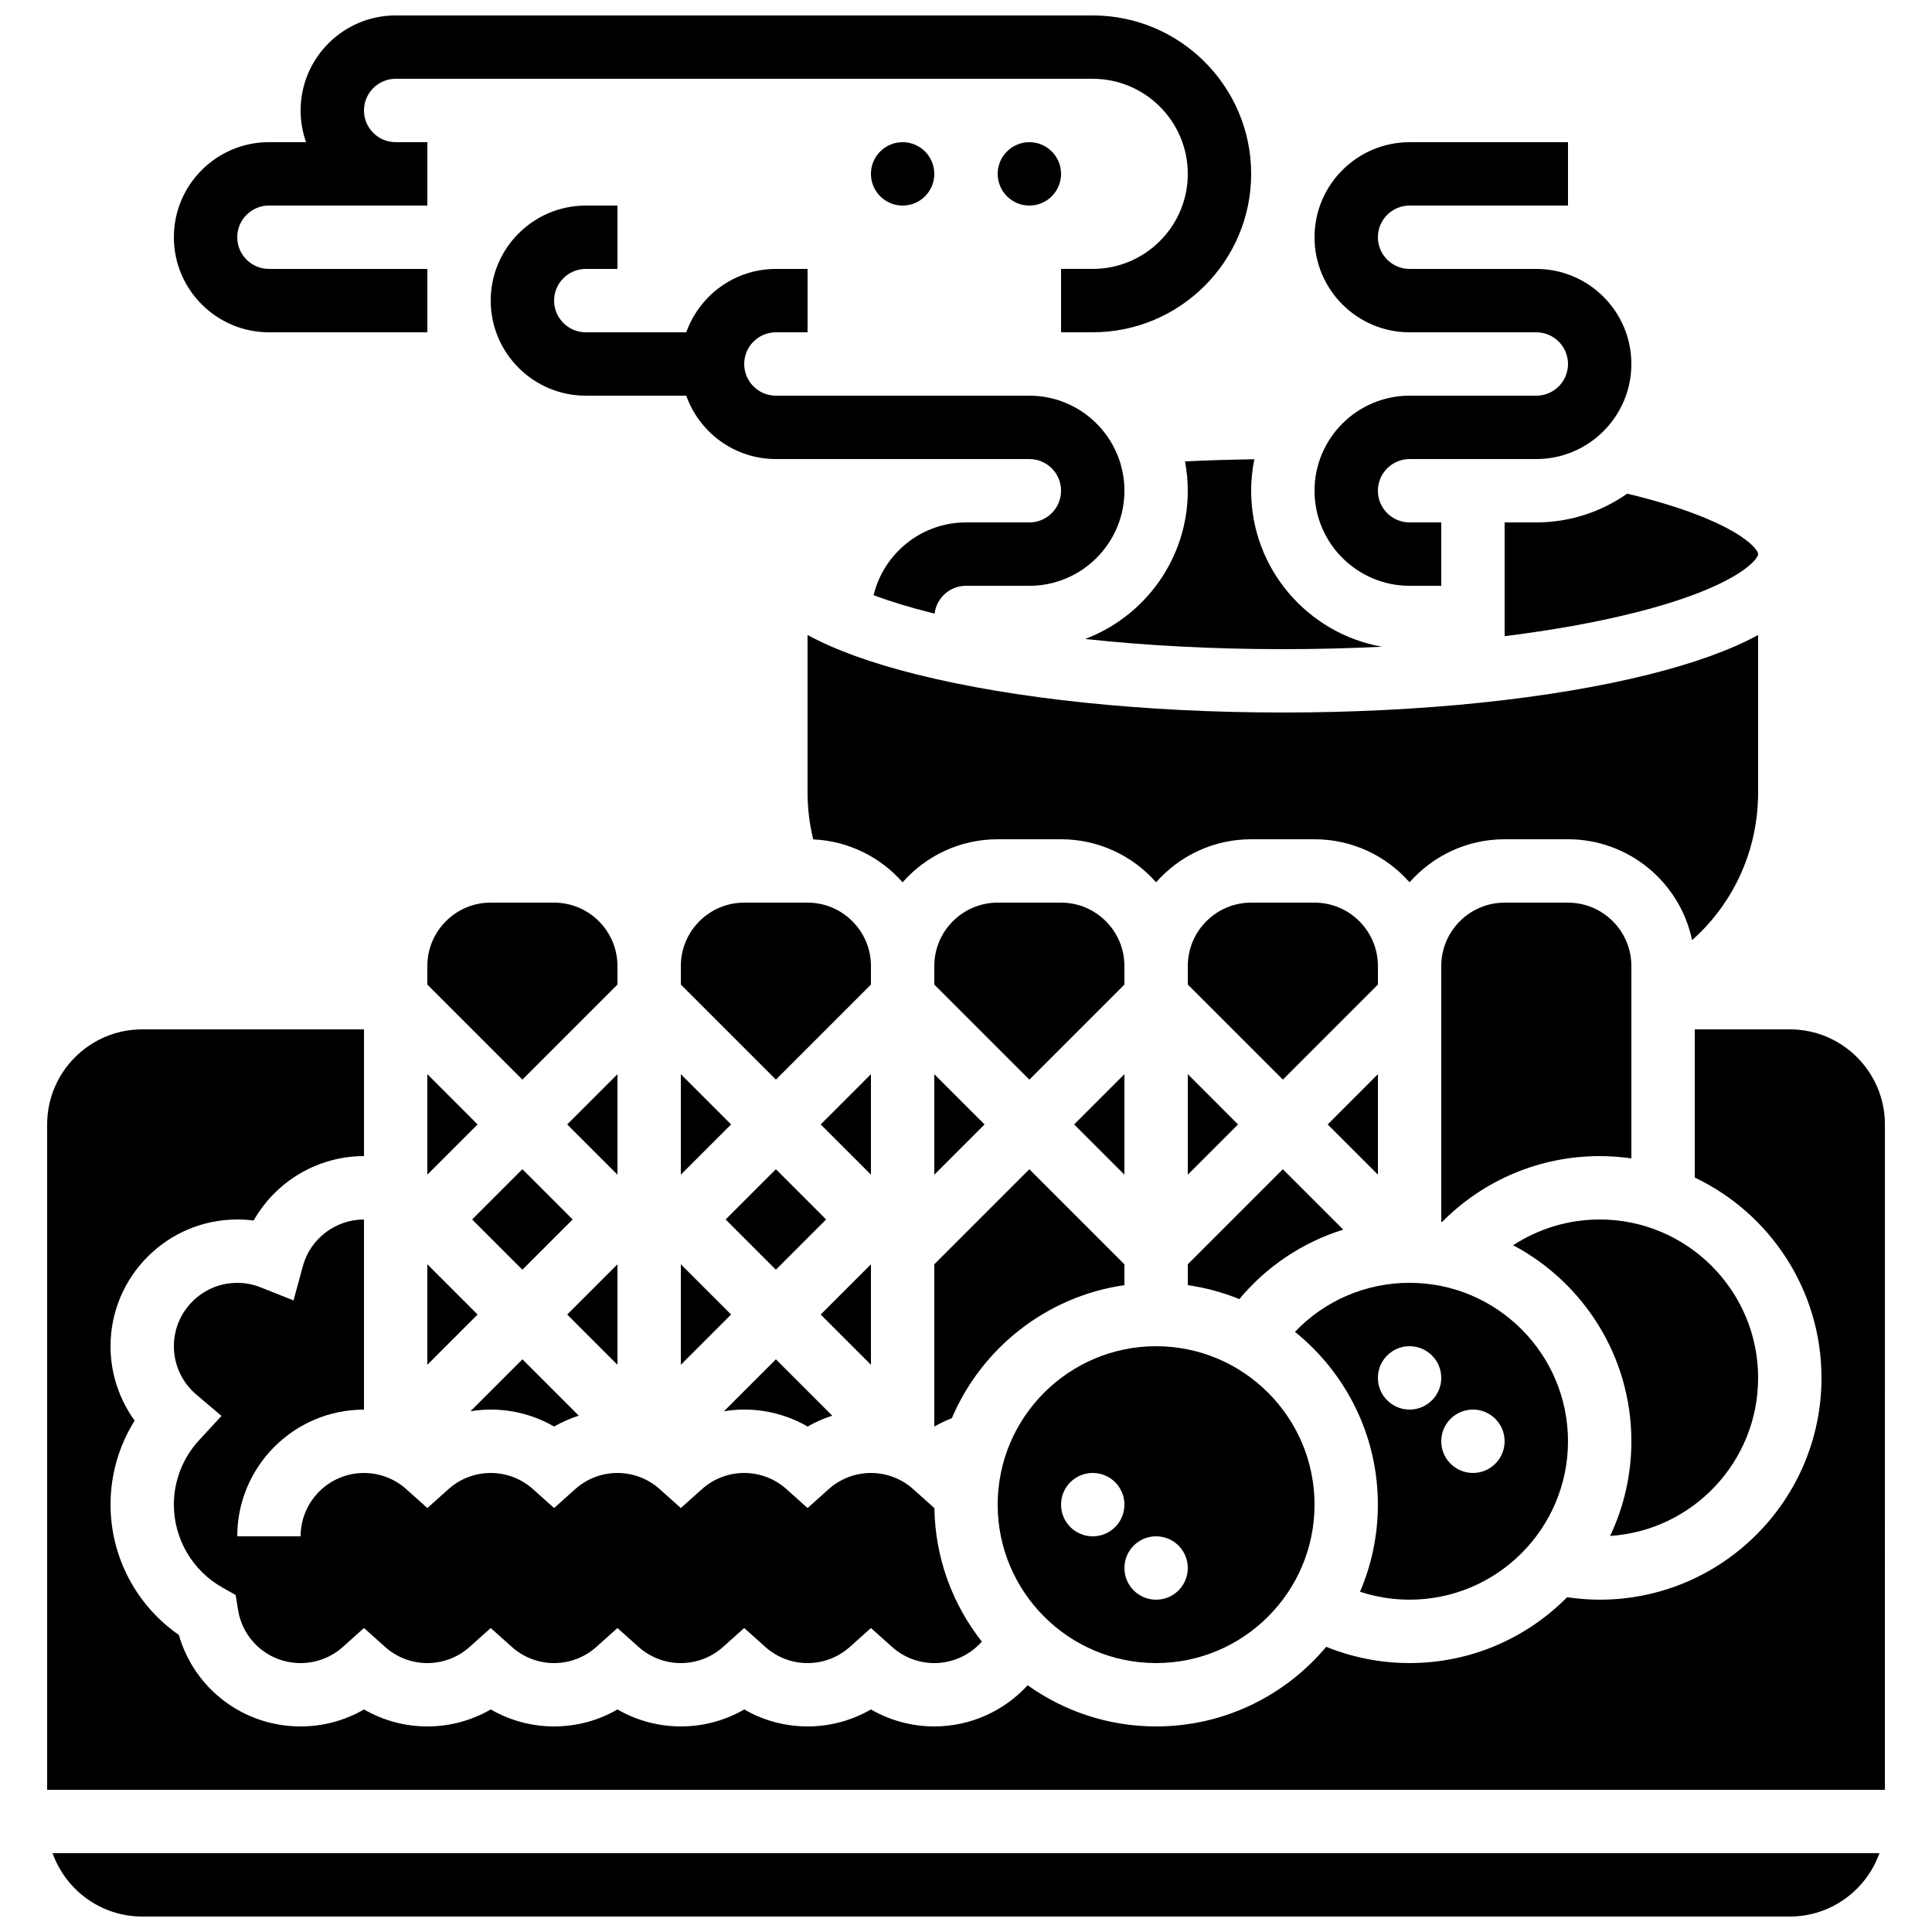 <?xml version="1.0" encoding="UTF-8"?>
<!-- Uploaded to: SVG Repo, www.svgrepo.com, Generator: SVG Repo Mixer Tools -->
<svg width="800px" height="800px" version="1.1" viewBox="144 144 512 512" xmlns="http://www.w3.org/2000/svg">
 <defs>
  <clipPath id="b">
   <path d="m157 635h486v16.902h-486z"/>
  </clipPath>
  <clipPath id="a">
   <path d="m190 148.09h286v84.906h-286z"/>
  </clipPath>
 </defs>
 <path d="m374.81 400c0-9.258-7.535-16.793-16.793-16.793h-16.793c-9.258 0-16.793 7.535-16.793 16.793v4.918l25.191 25.191 25.191-25.191z"/>
 <path d="m509.16 400c0-9.258-7.535-16.793-16.793-16.793h-16.793c-9.258 0-16.793 7.535-16.793 16.793v4.918l25.191 25.191 25.191-25.191z"/>
 <path d="m450.38 584.73c23.148 0 41.984-18.836 41.984-41.984 0-23.148-18.836-41.984-41.984-41.984-23.148 0-41.984 18.836-41.984 41.984 0 23.148 18.836 41.984 41.984 41.984zm0-33.59c4.637 0 8.398 3.758 8.398 8.398 0 4.637-3.758 8.398-8.398 8.398-4.637 0-8.398-3.758-8.398-8.398 0.004-4.637 3.762-8.398 8.398-8.398zm-16.793-16.793c4.637 0 8.398 3.758 8.398 8.398 0 4.637-3.758 8.398-8.398 8.398-4.637 0-8.398-3.758-8.398-8.398s3.762-8.398 8.398-8.398z"/>
 <path d="m576.33 450.99v-50.988c0-9.258-7.535-16.793-16.793-16.793h-16.793c-9.258 0-16.793 7.535-16.793 16.793v67.785c0.078 0.012 0.156 0.02 0.234 0.031 11.004-11.129 25.949-17.438 41.746-17.438 2.852 0 5.656 0.215 8.398 0.609z"/>
 <path d="m441.98 484.58v-5.527l-25.191-25.191-25.191 25.191v43.004h0.004c1.492-0.859 3.047-1.602 4.648-2.223 7.898-18.586 25.102-32.293 45.73-35.254z"/>
 <path d="m458.78 455.3 13.312-13.312-13.312-13.316z"/>
 <path d="m458.78 484.58c4.758 0.684 9.332 1.941 13.652 3.699 7.285-8.746 16.848-15.082 27.539-18.418l-16.004-16-25.191 25.191z"/>
 <path d="m509.16 428.67-13.312 13.316 13.312 13.312z"/>
 <path d="m609.92 354.05v-41.762c-7.289 3.961-16.93 7.449-28.918 10.449-26.02 6.504-60.48 10.086-97.035 10.086-36.551 0-71.016-3.582-97.035-10.086-11.984-2.996-21.625-6.488-28.918-10.449v41.762c0 4.203 0.512 8.352 1.496 12.398 9.422 0.414 17.84 4.731 23.691 11.371 6.16-6.988 15.164-11.406 25.191-11.406h16.793c10.023 0 19.031 4.418 25.191 11.406 6.16-6.988 15.164-11.406 25.191-11.406h16.793c10.023 0 19.031 4.418 25.191 11.406 6.16-6.988 15.164-11.406 25.191-11.406h16.793c16.172 0 29.711 11.488 32.883 26.734 11.02-9.777 17.5-23.848 17.5-39.098z"/>
 <path d="m551.14 282.44h-8.398v30.152c12.504-1.559 24.047-3.617 34.184-6.152 27.121-6.777 32.992-14.141 32.992-15.602 0-1.461-5.871-8.824-32.988-15.602-0.562-0.141-1.148-0.273-1.719-0.41-6.82 4.789-15.121 7.613-24.07 7.613z"/>
 <path d="m458.04 266.28c0.473 2.519 0.734 5.113 0.734 7.766 0 17.949-11.328 33.297-27.203 39.289 16.293 1.766 34.035 2.699 52.391 2.699 8.938 0 17.727-0.223 26.281-0.648-19.676-3.473-34.676-20.68-34.676-41.336 0-2.856 0.301-5.641 0.848-8.34-6.219 0.086-12.355 0.273-18.375 0.57z"/>
 <path d="m609.92 509.16c0-23.148-18.836-41.984-41.984-41.984-8.258 0-16.188 2.418-22.934 6.824 18.617 9.879 31.332 29.457 31.332 51.953 0 8.973-2.027 17.477-5.637 25.09 21.867-1.426 39.223-19.66 39.223-41.883z"/>
 <path d="m441.98 400c0-9.258-7.535-16.793-16.793-16.793h-16.793c-9.258 0-16.793 7.535-16.793 16.793v4.918l25.191 25.191 25.191-25.191z"/>
 <path d="m517.55 567.93c23.148 0 41.984-18.836 41.984-41.984 0-23.148-18.836-41.984-41.984-41.984-11.645 0-22.527 4.75-30.375 12.992 13.387 10.785 21.977 27.297 21.977 45.789 0 8.191-1.691 15.996-4.731 23.09 4.215 1.379 8.652 2.098 13.129 2.098zm16.793-50.379c4.637 0 8.398 3.758 8.398 8.398 0 4.637-3.758 8.398-8.398 8.398-4.637 0-8.398-3.758-8.398-8.398s3.762-8.398 8.398-8.398zm-16.793-16.793c4.637 0 8.398 3.758 8.398 8.398 0 4.637-3.758 8.398-8.398 8.398-4.637 0-8.398-3.758-8.398-8.398s3.762-8.398 8.398-8.398z"/>
 <path d="m441.98 428.67-13.316 13.316 13.316 13.312z"/>
 <path d="m391.6 455.3 13.316-13.312-13.316-13.316z"/>
 <path d="m374.81 479.05-13.316 13.316 13.316 13.316z"/>
 <path d="m269.12 467.17 13.316-13.316 13.316 13.316-13.316 13.316z"/>
 <path d="m257.25 455.3 13.312-13.312-13.312-13.316z"/>
 <path d="m307.63 428.67-13.316 13.316 13.316 13.312z"/>
 <path d="m307.63 479.05-13.316 13.316 13.316 13.316z"/>
 <path d="m257.25 505.68 13.312-13.316-13.312-13.316z"/>
 <path d="m618.32 416.79h-25.191v39.27c19.84 9.449 33.586 29.695 33.586 53.094 0 32.41-26.367 58.777-58.777 58.777-2.894 0-5.781-0.234-8.633-0.656-10.66 10.77-25.434 17.453-41.746 17.453-7.598 0-15.117-1.477-22.105-4.305-10.789 12.883-26.984 21.098-45.07 21.098-12.68 0-24.426-4.051-34.039-10.906-6.262 6.816-15.18 10.906-24.738 10.906-5.945 0-11.727-1.57-16.793-4.5-5.07 2.93-10.848 4.5-16.793 4.5s-11.727-1.57-16.793-4.5c-5.07 2.93-10.848 4.5-16.793 4.5-5.945 0-11.727-1.57-16.793-4.5-5.07 2.93-10.848 4.5-16.793 4.5s-11.727-1.57-16.793-4.5c-5.07 2.93-10.848 4.5-16.793 4.5-5.945 0-11.727-1.57-16.793-4.5-5.074 2.93-10.855 4.5-16.801 4.5-15.191 0-28.188-9.984-32.27-24.25-11.258-7.797-18.109-20.699-18.109-34.527 0-7.953 2.234-15.645 6.394-22.273-4.125-5.68-6.394-12.555-6.394-19.711 0-18.52 15.066-33.586 33.586-33.586 1.461 0 2.91 0.094 4.34 0.277 5.859-10.348 16.961-17.074 29.246-17.074v-33.586h-58.777c-13.891 0-25.191 11.301-25.191 25.191v176.33h487.02l0.004-176.33c0-13.891-11.301-25.191-25.191-25.191z"/>
 <g clip-path="url(#b)">
  <path d="m181.68 651.9h436.64c10.945 0 20.281-7.019 23.746-16.793h-484.13c3.469 9.773 12.801 16.793 23.746 16.793z"/>
 </g>
 <path d="m190.08 542.75c0 9.078 4.926 17.492 12.852 21.961l3.516 1.98 0.648 3.981c1.332 8.148 8.301 14.062 16.57 14.062 4.137 0 8.113-1.52 11.191-4.277l5.602-5.019 5.602 5.016c3.082 2.758 7.059 4.281 11.195 4.281 4.137 0 8.113-1.52 11.191-4.277l5.602-5.016 5.602 5.016c3.078 2.754 7.055 4.277 11.191 4.277 4.137 0 8.113-1.52 11.191-4.277l5.602-5.016 5.602 5.016c3.082 2.754 7.059 4.277 11.191 4.277 4.137 0 8.113-1.52 11.191-4.277l5.602-5.016 5.602 5.016c3.082 2.754 7.059 4.277 11.195 4.277s8.113-1.52 11.191-4.277l5.602-5.016 5.602 5.016c3.082 2.754 7.055 4.277 11.191 4.277 4.891 0 9.453-2.137 12.594-5.691-7.707-9.789-12.375-22.066-12.57-35.418l-0.023 0.02-5.602-5.016c-3.082-2.758-7.055-4.277-11.191-4.277-4.137 0-8.113 1.52-11.191 4.277l-5.602 5.016-5.602-5.016c-3.082-2.758-7.059-4.277-11.191-4.277-4.137 0-8.113 1.52-11.191 4.277l-5.606 5.016-5.602-5.016c-3.078-2.758-7.055-4.277-11.191-4.277-4.137 0-8.113 1.52-11.191 4.277l-5.602 5.016-5.602-5.016c-3.082-2.758-7.059-4.277-11.191-4.277-4.137 0-8.113 1.52-11.191 4.277l-5.602 5.016-5.602-5.016c-3.082-2.758-7.059-4.277-11.195-4.277-9.258 0-16.793 7.535-16.793 16.793h-16.793c0-18.52 15.066-33.586 33.586-33.586v-50.383c-7.559 0-14.223 5.09-16.203 12.375l-2.465 9.07-8.734-3.469c-1.973-0.785-4.055-1.184-6.184-1.184-9.258 0-16.793 7.535-16.793 16.793 0 4.938 2.164 9.605 5.941 12.809l6.676 5.664-5.938 6.434c-4.309 4.668-6.68 10.734-6.68 17.082z"/>
 <path d="m336.3 467.17 13.316-13.316 13.316 13.316-13.316 13.316z"/>
 <path d="m374.81 428.67-13.316 13.316 13.316 13.312z"/>
 <path d="m324.43 455.3 13.316-13.312-13.316-13.316z"/>
 <path d="m358.02 522.05c2.07-1.199 4.266-2.152 6.535-2.883l-14.934-14.934-13.762 13.762c1.766-0.285 3.555-0.449 5.367-0.449 5.941 0.004 11.723 1.574 16.793 4.504z"/>
 <path d="m324.43 505.68 13.316-13.316-13.316-13.316z"/>
 <path d="m274.05 517.55c5.945 0 11.727 1.57 16.793 4.5 2.07-1.199 4.266-2.152 6.535-2.883l-14.934-14.934-13.762 13.762c1.766-0.285 3.555-0.445 5.367-0.445z"/>
 <path d="m257.25 400v4.918l25.191 25.191 25.191-25.191-0.004-4.918c0-9.258-7.535-16.793-16.793-16.793h-16.793c-9.262-0.004-16.793 7.531-16.793 16.793z"/>
 <path d="m299.24 215.27h8.398l-0.004-16.793h-8.398c-13.891 0-25.191 11.301-25.191 25.191s11.301 25.191 25.191 25.191h26.633c3.465 9.773 12.801 16.793 23.746 16.793h67.176c4.629 0 8.398 3.766 8.398 8.398 0 4.629-3.766 8.398-8.398 8.398h-16.793c-11.859 0-21.824 8.238-24.484 19.293 4.488 1.672 9.648 3.246 15.492 4.707 0.219 0.055 0.449 0.105 0.668 0.16 0.512-4.144 4.047-7.367 8.328-7.367h16.793c13.891 0 25.191-11.301 25.191-25.191s-11.301-25.191-25.191-25.191h-67.176c-4.629 0-8.398-3.766-8.398-8.398 0-4.629 3.766-8.398 8.398-8.398h8.398v-16.793h-8.398c-10.945 0-20.281 7.019-23.746 16.793h-26.633c-4.629 0-8.398-3.766-8.398-8.398 0-4.629 3.766-8.395 8.398-8.395z"/>
 <g clip-path="url(#a)">
  <path d="m215.27 232.06h41.984v-16.793h-41.984c-4.629 0-8.398-3.766-8.398-8.398 0-4.629 3.766-8.398 8.398-8.398h41.984v-16.793h-8.398c-4.629 0-8.398-3.766-8.398-8.398 0-4.629 3.766-8.398 8.398-8.398h184.73c13.891 0 25.191 11.301 25.191 25.191s-11.301 25.191-25.191 25.191h-8.398v16.793h8.398c23.148 0 41.984-18.836 41.984-41.984 0-23.145-18.836-41.98-41.984-41.98h-184.73c-13.891 0-25.191 11.301-25.191 25.191 0 2.945 0.512 5.769 1.445 8.398l-9.84-0.004c-13.891 0-25.191 11.301-25.191 25.191s11.301 25.191 25.191 25.191z"/>
 </g>
 <path d="m551.14 248.86h-33.586c-13.891 0-25.191 11.301-25.191 25.191s11.301 25.191 25.191 25.191h8.398v-16.793h-8.398c-4.629 0-8.398-3.766-8.398-8.398 0-4.629 3.766-8.398 8.398-8.398h33.586c13.891 0 25.191-11.301 25.191-25.191s-11.301-25.191-25.191-25.191h-33.586c-4.629 0-8.398-3.766-8.398-8.398 0-4.629 3.766-8.398 8.398-8.398h41.984v-16.789h-41.984c-13.891 0-25.191 11.301-25.191 25.191s11.301 25.191 25.191 25.191h33.586c4.629 0 8.398 3.766 8.398 8.398 0 4.629-3.769 8.395-8.398 8.395z"/>
 <path d="m391.6 190.08c0 4.637-3.758 8.398-8.398 8.398-4.637 0-8.395-3.762-8.395-8.398s3.758-8.398 8.395-8.398c4.641 0 8.398 3.762 8.398 8.398"/>
 <path d="m425.19 190.08c0 4.637-3.758 8.398-8.395 8.398s-8.398-3.762-8.398-8.398 3.762-8.398 8.398-8.398 8.395 3.762 8.395 8.398"/>
</svg>